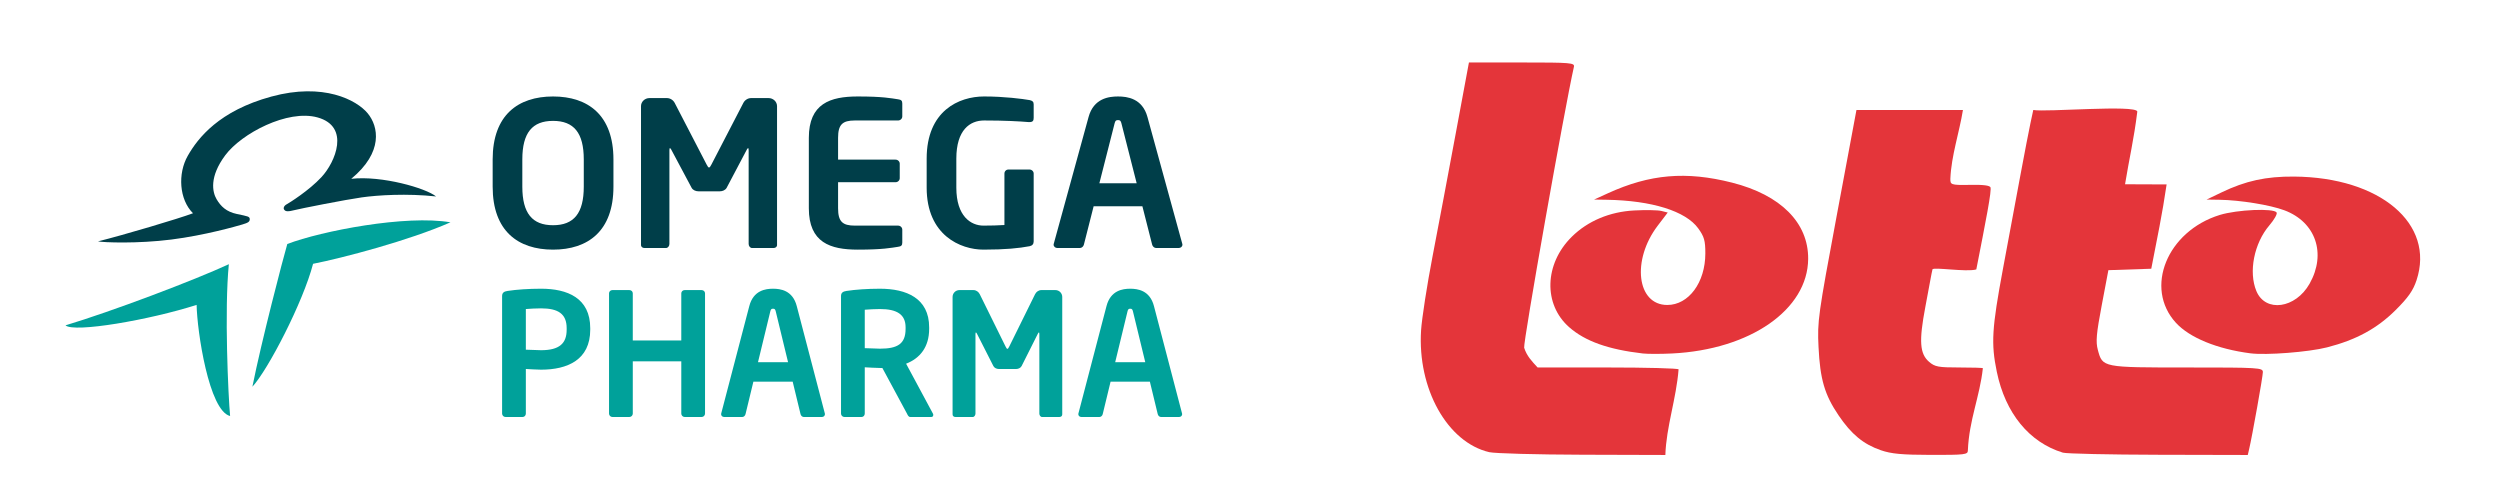 <?xml version="1.0" encoding="UTF-8" standalone="no"?>
<!-- Created with Inkscape (http://www.inkscape.org/) -->

<svg
   xmlns:dc="http://purl.org/dc/elements/1.1/"
   xmlns:cc="http://creativecommons.org/ns#"
   xmlns:rdf="http://www.w3.org/1999/02/22-rdf-syntax-ns#"
   xmlns:svg="http://www.w3.org/2000/svg"
   xmlns="http://www.w3.org/2000/svg"
   xmlns:sodipodi="http://sodipodi.sourceforge.net/DTD/sodipodi-0.dtd"
   xmlns:inkscape="http://www.inkscape.org/namespaces/inkscape"
   width="1000"
   height="200"
   id="svg2"
   version="1.1"
   inkscape:version="0.48.1 "
   sodipodi:docname="Omega Pharma Lotto Logo.svg">
  <defs
     id="defs4" />
  <sodipodi:namedview
     id="base"
     pagecolor="#ffffff"
     bordercolor="#666666"
     borderopacity="1.0"
     inkscape:pageopacity="0.0"
     inkscape:pageshadow="2"
     inkscape:zoom="1.21"
     inkscape:cx="430.34419"
     inkscape:cy="96.5091"
     inkscape:document-units="px"
     inkscape:current-layer="layer1"
     showgrid="false"
     inkscape:window-width="1280"
     inkscape:window-height="964"
     inkscape:window-x="-4"
     inkscape:window-y="-4"
     inkscape:window-maximized="1"
     showguides="true"
     inkscape:guide-bbox="true" />
  <g
     inkscape:label="Ebene 1"
     inkscape:groupmode="layer"
     id="layer1"
     transform="translate(0,-852.362)">
    <g
       id="g3096"
       transform="translate(506,2)">
      <path
         id="path3048"
         d="m 89.689,1031.226 c -16.752,-3.925 -28.756,-25.4 -27.254,-48.76 0.305,-4.737 2.373,-18.063 4.595,-29.613 2.223,-11.55 6.404,-33.712 9.292,-49.25 l 5.251,-28.25 21.191,0 c 19.665,0 21.163,0.126 20.798,1.75 -3.844,17.109 -20.35,110.291 -19.9,112.341 1.046,3.338 3.082,5.424 5.385,7.909 l 27.989,0 c 15.394,0 28.17,0.338 28.393,0.75 -0.9,11.691 -4.932,22.983 -5.286,34.25 l -33.25,-0.101 c -18.288,-0.055 -35.029,-0.517 -37.204,-1.027 z"
         style="fill:#e4353a;fill-opacity:1"
         inkscape:connector-curvature="0"
         sodipodi:nodetypes="cssscssccsccccc" />
      <path
         id="path3046"
         d="m 246.348,1030.459 c -6.992,-2.415 -11.787,-6.372 -16.934,-13.976 -5.574,-8.235 -7.375,-14.39 -8.005,-27.363 -0.498,-10.261 -0.176,-12.583 7.326,-52.75 l 7.847,-42.017 c 14.2,0 28.399,0 42.599,0 -1.479,9.117 -4.651,18.266 -5.038,27.509 0,2.301 -0.005,2.61 7.791,2.45 6.115,-0.125 7.726,0.34 8.21,0.888 0.732,0.829 -1.96,14.234 -5.621,32.936 -3.877,1.155 -17.353,-1.079 -17.537,0 -0.276,0.963 -1.689,8.87 -2.882,15.167 -2.562,13.52 -2.206,18.582 1.534,21.799 2.315,1.992 3.708,2.252 12.062,2.252 5.194,0 9.444,0.131 9.444,0.292 -1.248,11.482 -5.501,20.62 -6,32.917 0,1.643 -1.226,1.789 -14.75,1.759 -11.63,-0.026 -15.87,-0.419 -20.045,-1.862 z"
         style="fill:#e4353a;fill-opacity:1"
         inkscape:connector-curvature="0"
         sodipodi:nodetypes="cssscccssccssscccc" />
      <path
         id="path3044"
         d="m 319.143,1031.418 c -13.469,-4.112 -23.001,-15.778 -26.422,-32.339 -2.345,-11.352 -1.987,-17.289 2.495,-41.353 2.241,-12.03 5.378,-28.881 6.973,-37.446 1.594,-8.565 3.398,-17.903 4.009,-20.75 l 1.11,-5.177 c 4.832,0.955 41.065,-2.191 41.615,0.62 -1.357,11.121 -3.306,19.18 -4.907,29.09 5.542,0.022 11.085,0.044 16.627,0.067 -1.714,11.81 -3.861,21.98 -6.138,33.724 -5.718,0.192 -11.437,0.383 -17.155,0.575 l -2.643,13.958 c -2.171,11.467 -2.453,14.666 -1.575,17.926 1.903,7.069 1.763,7.041 35.734,7.041 28.888,0 30.277,0.086 30.277,1.866 0,1.706 -4.259,25.588 -5.508,30.884 l -0.53,2.25 -35.731,-0.086 c -19.652,-0.047 -36.856,-0.429 -38.231,-0.849 z"
         style="fill:#e4353a;fill-opacity:1"
         inkscape:connector-curvature="0"
         sodipodi:nodetypes="cssssccccccsssssccc" />
      <path
         id="path3042"
         d="m 151.143,991.755 c -13.852,-1.605 -23.071,-4.891 -29.461,-10.501 -10.421,-9.15 -9.959,-25.337 1.033,-36.189 6.382,-6.301 15.173,-10.005 24.967,-10.519 4.592,-0.241 9.487,-0.152 10.88,0.197 l 2.531,0.635 -3.991,5.237 c -10.527,13.812 -8.376,31.737 3.808,31.737 8.566,0 15.205,-8.984 15.223,-20.6 0.008,-5.135 -0.443,-6.725 -2.853,-10.052 -5.002,-6.905 -18.553,-11.136 -36.611,-11.43 l -5.026,-0.082 5.5,-2.512 c 16.813,-7.678 31.273,-8.92 49.654,-4.267 19.484,4.933 30.58,16.043 30.469,30.509 -0.156,20.292 -23.172,36.29 -54.433,37.835 -4.505,0.223 -9.766,0.222 -11.691,-5.9e-4 z"
         style="fill:#e4353a;fill-opacity:1"
         inkscape:connector-curvature="0" />
      <path
         id="path3040"
         d="m 394.143,991.689 c -13.32,-1.731 -24.309,-6.238 -29.786,-12.217 -12.76,-13.93 -3.525,-36.618 17.556,-43.129 6.929,-2.14 21.628,-2.772 22.738,-0.976 0.344,0.557 -0.955,2.86 -2.887,5.117 -6.139,7.172 -8.41,18.654 -5.206,26.322 3.626,8.677 15.676,6.99 21.289,-2.981 6.788,-12.057 2.447,-24.651 -10.116,-29.351 -5.699,-2.132 -17.657,-4.071 -25.911,-4.201 l -5.178,-0.082 6,-2.882 c 9.624,-4.623 17.786,-6.401 29,-6.315 34.418,0.262 56.437,18.912 48.968,41.474 -1.364,4.12 -3.334,6.928 -8.376,11.942 -7.415,7.373 -15.801,11.929 -27.427,14.903 -7.375,1.886 -24.331,3.201 -30.666,2.378 z"
         style="fill:#e4353a;fill-opacity:1"
         inkscape:connector-curvature="0" />
    </g>
    <g
       transform="translate(-53.684,383.537)"
       style="display:inline"
       id="g4246">
      <g
         transform="translate(-0.391,1.242)"
         id="g4234">
        <g
           transform="matrix(1.061,0,0,-1.061,93.263,564.134)"
           id="g3399">
          <path
             id="path3401"
             style="fill:#003e49;fill-opacity:1;fill-rule:nonzero;stroke:none"
             d="m 0,0 c 9.719,2.424 30.344,8.542 35.824,10.601 -5.228,5.22 -5.801,14.944 -1.964,21.675 3.838,6.733 11.829,16.948 31.505,22.316 19.676,5.371 32.163,-1.308 36.301,-6.287 4.139,-4.979 5.971,-14.693 -6.173,-24.713 11.589,1.273 28.16,-3.528 31.972,-6.653 -10.973,1.189 -21.989,0.502 -28.029,-0.353 -6.04,-0.853 -23.098,-4.201 -25.957,-4.931 -2.41,-0.618 -2.968,-0.169 -3.315,0.365 -0.348,0.537 -0.026,1.417 0.965,1.951 0.99,0.531 8.38,5.139 13.134,10.255 5.241,5.641 10.912,19.037 -1.459,22.498 C 71.511,49.88 54.094,40.669 47.997,32.481 41.9,24.294 43.131,18.593 44.714,15.898 46.299,13.201 48.396,11.154 52.419,10.312 56.463,9.467 57.19,9.391 57.22,8.409 57.251,7.428 56.659,7.024 54.429,6.368 52.199,5.711 40.349,2.295 27.651,0.689 14.952,-0.919 2.108,-0.427 0,0"
             inkscape:connector-curvature="0" />
        </g>
        <g
           transform="matrix(1.061,0,0,-1.061,80.273,597.722)"
           id="g3403">
          <path
             id="path3405"
             style="fill:#00a19a;fill-opacity:1;fill-rule:nonzero;stroke:none"
             d="M 0,0 C 17.4,5.23 48.552,17.002 61.584,23.051 59.852,5.718 61.363,-26.695 62.058,-34.186 54.072,-32.217 49.602,-2.137 49.433,7.716 31.737,2.038 3.193,-2.888 0,0"
             inkscape:connector-curvature="0" />
        </g>
        <g
           transform="matrix(1.061,0,0,-1.061,168.996,565.177)"
           id="g3407">
          <path
             id="path3409"
             style="fill:#00a19a;fill-opacity:1;fill-rule:nonzero;stroke:none"
             d="M 0,0 C 13.007,4.938 44.797,11.06 61.509,8.168 46.033,1.332 20.677,-5.328 9.715,-7.474 5.947,-21.955 -7.227,-47.363 -13.163,-53.821 -9.777,-36.823 -1.636,-5.602 0,0"
             inkscape:connector-curvature="0" />
        </g>
      </g>
      <g
         transform="matrix(1.688,0,0,-1.688,274.904,568.679)"
         id="g3411">
        <path
           id="path3413"
           style="fill:#003e49;fill-opacity:1;fill-rule:nonzero;stroke:none"
           d="m 0,0 c -8.285,0 -14.311,4.4 -14.311,14.921 l 0,6.455 c 0,10.521 6.026,14.92 14.311,14.92 8.285,0 14.311,-4.399 14.311,-14.92 l 0,-6.455 C 14.311,4.4 8.285,0 0,0 z m 7.281,21.376 c 0,6.312 -2.36,9.134 -7.281,9.134 -4.921,0 -7.281,-2.822 -7.281,-9.134 l 0,-6.455 c 0,-6.313 2.36,-9.135 7.281,-9.135 4.921,0 7.281,2.822 7.281,9.135 l 0,6.455"
           inkscape:connector-curvature="0" />
      </g>
      <g
         transform="matrix(1.688,0,0,-1.688,363.061,568.033)"
         id="g3415">
        <path
           id="path3417"
           style="fill:#003e49;fill-opacity:1;fill-rule:nonzero;stroke:none"
           d="m 0,0 -5.072,0 c -0.451,0 -0.803,0.478 -0.803,0.956 l 0,22.237 c 0,0.335 -0.051,0.478 -0.151,0.478 -0.05,0 -0.15,-0.143 -0.251,-0.287 l -4.82,-9.133 c -0.302,-0.527 -0.954,-0.813 -1.607,-0.813 l -5.071,0 c -0.653,0 -1.306,0.286 -1.607,0.813 l -4.871,9.133 c -0.1,0.144 -0.201,0.287 -0.251,0.287 -0.101,0 -0.151,-0.143 -0.151,-0.478 l 0,-22.237 C -24.655,0.478 -25.006,0 -25.458,0 l -5.072,0 c -0.452,0 -0.853,0.239 -0.853,0.717 l 0,32.901 c 0,1.052 0.904,1.912 2.008,1.912 l 4.118,0 c 0.803,0 1.506,-0.478 1.858,-1.147 l 7.582,-14.633 c 0.251,-0.43 0.351,-0.67 0.552,-0.67 0.201,0 0.301,0.24 0.553,0.67 l 7.582,14.633 c 0.351,0.669 1.054,1.147 1.857,1.147 l 4.118,0 c 1.105,0 2.009,-0.86 2.009,-1.912 l 0,-32.901 C 0.854,0.239 0.451,0 0,0"
           inkscape:connector-curvature="0" />
      </g>
      <g
         transform="matrix(1.688,0,0,-1.688,412.902,567.548)"
         id="g3419">
        <path
           id="path3421"
           style="fill:#003e49;fill-opacity:1;fill-rule:nonzero;stroke:none"
           d="m 0,0 c -1.607,-0.239 -3.565,-0.67 -9.54,-0.67 -6.528,0 -11.6,1.674 -11.6,9.803 l 0,16.69 c 0,8.129 5.072,9.803 11.6,9.803 5.975,0 7.933,-0.43 9.54,-0.669 0.753,-0.095 1.004,-0.335 1.004,-1.005 l 0,-3.06 C 1.004,30.366 0.552,29.935 0,29.935 l -10.243,0 c -2.913,0 -3.967,-0.956 -3.967,-4.112 l 0,-5.165 13.608,0 c 0.552,0 1.004,-0.43 1.004,-0.956 l 0,-3.443 c 0,-0.526 -0.452,-0.956 -1.004,-0.956 l -13.608,0 0,-6.17 c 0,-3.155 1.054,-4.112 3.967,-4.112 L 0,5.021 c 0.552,0 1.004,-0.43 1.004,-0.956 l 0,-3.061 C 1.004,0.334 0.753,0.096 0,0"
           inkscape:connector-curvature="0" />
      </g>
      <g
         transform="matrix(1.688,0,0,-1.688,465.543,567.307)"
         id="g3423">
        <path
           id="path3425"
           style="fill:#003e49;fill-opacity:1;fill-rule:nonzero;stroke:none"
           d="m 0,0 c -2.511,-0.478 -5.775,-0.813 -10.947,-0.813 -5.423,0 -13.457,3.395 -13.457,14.681 l 0,6.886 c 0,11.334 7.633,14.729 13.608,14.729 4.82,0 9.139,-0.573 10.796,-0.861 0.653,-0.143 0.954,-0.382 0.954,-1.004 l 0,-3.204 c 0,-0.669 -0.201,-1.004 -1.005,-1.004 l -0.15,0 c -2.31,0.191 -5.775,0.382 -10.595,0.382 -3.364,0 -6.578,-2.247 -6.578,-9.038 l 0,-6.886 c 0,-6.79 3.465,-8.99 6.427,-8.99 1.859,0 3.414,0.047 4.971,0.143 l 0,12.194 c 0,0.527 0.402,0.957 0.955,0.957 l 4.97,0 c 0.553,0 1.005,-0.43 1.005,-0.957 l 0,-16.067 C 0.954,0.526 0.653,0.143 0,0"
           inkscape:connector-curvature="0" />
      </g>
      <g
         transform="matrix(1.688,0,0,-1.688,525.131,568.033)"
         id="g3427">
        <path
           id="path3429"
           style="fill:#003e49;fill-opacity:1;fill-rule:nonzero;stroke:none"
           d="m 0,0 -5.322,0 c -0.452,0 -0.854,0.383 -0.954,0.813 l -2.31,9.086 -11.549,0 -2.31,-9.086 C -22.545,0.383 -22.947,0 -23.399,0 l -5.323,0 c -0.502,0 -0.903,0.335 -0.903,0.813 0,0.048 0.036,0.143 0.05,0.239 l 8.235,29.983 c 1.205,4.448 4.821,4.878 6.979,4.878 2.159,0 5.775,-0.43 6.98,-4.878 L 0.854,1.052 C 0.854,0.956 0.905,0.861 0.905,0.813 0.905,0.335 0.503,0 0,0 z m -13.557,29.553 c -0.151,0.574 -0.301,0.765 -0.804,0.765 -0.502,0 -0.652,-0.191 -0.803,-0.765 l -3.615,-14.203 8.837,0 -3.615,14.203"
           inkscape:connector-curvature="0" />
      </g>
      <g
         transform="matrix(1.688,0,0,-1.688,270.101,616.696)"
         id="g3431">
        <path
           id="path3433"
           style="fill:#00a19a;fill-opacity:1;fill-rule:nonzero;stroke:none"
           d="m 0,0 c -1.053,0 -2.671,0.121 -3.602,0.162 l 0,-10.565 c 0,-0.445 -0.324,-0.809 -0.77,-0.809 l -4.047,0 c -0.446,0 -0.81,0.364 -0.81,0.809 l 0,27.848 c 0,0.81 0.486,1.094 1.296,1.215 2.104,0.324 4.978,0.526 7.933,0.526 6.233,0 11.657,-2.186 11.657,-9.35 l 0,-0.364 C 11.657,2.308 6.233,0 0,0 z m 6.071,9.836 c 0,3.4 -2.023,4.695 -6.071,4.695 -0.85,0 -2.874,-0.081 -3.602,-0.161 l 0,-9.634 C -2.955,4.695 -0.688,4.614 0,4.614 c 4.372,0 6.071,1.619 6.071,4.858 l 0,0.364"
           inkscape:connector-curvature="0" />
      </g>
      <g
         transform="matrix(1.688,0,0,-1.688,334.332,635.625)"
         id="g3435">
        <path
           id="path3437"
           style="fill:#00a19a;fill-opacity:1;fill-rule:nonzero;stroke:none"
           d="m 0,0 -4.007,0 c -0.445,0 -0.81,0.364 -0.81,0.809 l 0,12.387 -11.495,0 0,-12.387 C -16.312,0.364 -16.676,0 -17.122,0 l -4.007,0 c -0.445,0 -0.81,0.364 -0.81,0.809 l 0,28.496 c 0,0.446 0.365,0.77 0.81,0.77 l 4.007,0 c 0.446,0 0.81,-0.324 0.81,-0.77 l 0,-11.172 11.495,0 0,11.172 c 0,0.446 0.365,0.77 0.81,0.77 l 4.007,0 c 0.445,0 0.809,-0.324 0.809,-0.77 l 0,-28.496 C 0.809,0.364 0.445,0 0,0"
           inkscape:connector-curvature="0" />
      </g>
      <g
         transform="matrix(1.688,0,0,-1.688,382.436,635.625)"
         id="g3439">
        <path
           id="path3441"
           style="fill:#00a19a;fill-opacity:1;fill-rule:nonzero;stroke:none"
           d="M 0,0 -4.291,0 C -4.655,0 -4.979,0.324 -5.06,0.688 l -1.861,7.69 -9.31,0 -1.862,-7.69 C -18.174,0.324 -18.498,0 -18.862,0 l -4.291,0 c -0.405,0 -0.728,0.283 -0.728,0.688 l 0.04,0.202 6.638,25.38 c 0.972,3.764 3.886,4.128 5.627,4.128 1.74,0 4.655,-0.364 5.626,-4.128 L 0.688,0.89 0.728,0.688 C 0.728,0.283 0.405,0 0,0 z m -10.929,25.015 c -0.121,0.486 -0.243,0.647 -0.647,0.647 -0.405,0 -0.527,-0.161 -0.648,-0.647 l -2.914,-12.022 7.123,0 -2.914,12.022"
           inkscape:connector-curvature="0" />
      </g>
      <g
         transform="matrix(1.688,0,0,-1.688,426.168,635.625)"
         id="g3443">
        <path
           id="path3445"
           style="fill:#00a19a;fill-opacity:1;fill-rule:nonzero;stroke:none"
           d="m 0,0 -4.938,0 c -0.445,0 -0.607,0.404 -0.809,0.809 l -5.829,10.808 -0.567,0 c -1.052,0 -2.671,0.121 -3.603,0.161 l 0,-10.969 C -15.746,0.364 -16.069,0 -16.514,0 l -4.048,0 c -0.445,0 -0.81,0.364 -0.81,0.809 l 0,27.848 c 0,0.81 0.486,1.094 1.296,1.215 2.105,0.324 4.978,0.526 7.933,0.526 6.234,0 11.657,-2.226 11.657,-9.148 l 0,-0.364 c 0,-4.291 -2.144,-6.962 -5.464,-8.257 L 0.405,0.809 C 0.486,0.688 0.486,0.567 0.486,0.486 0.486,0.202 0.324,0 0,0 z m -6.071,21.25 c 0,3.035 -2.025,4.332 -6.072,4.332 -0.849,0 -2.874,-0.081 -3.603,-0.162 l 0,-9.108 c 0.648,-0.04 2.915,-0.121 3.603,-0.121 4.169,0 6.072,1.133 6.072,4.695 l 0,0.364"
           inkscape:connector-curvature="0" />
      </g>
      <g
         transform="matrix(1.688,0,0,-1.688,477.417,635.625)"
         id="g3447">
        <path
           id="path3449"
           style="fill:#00a19a;fill-opacity:1;fill-rule:nonzero;stroke:none"
           d="m 0,0 -4.088,0 c -0.364,0 -0.648,0.404 -0.648,0.809 l 0,18.822 c 0,0.283 -0.04,0.405 -0.121,0.405 -0.04,0 -0.122,-0.122 -0.203,-0.244 l -3.885,-7.73 c -0.243,-0.445 -0.769,-0.688 -1.295,-0.688 l -4.088,0 c -0.527,0 -1.053,0.243 -1.296,0.688 l -3.926,7.73 c -0.081,0.122 -0.162,0.244 -0.203,0.244 -0.08,0 -0.121,-0.122 -0.121,-0.405 l 0,-18.822 C -19.874,0.404 -20.158,0 -20.521,0 l -4.089,0 c -0.364,0 -0.688,0.202 -0.688,0.607 l 0,27.848 c 0,0.891 0.728,1.62 1.619,1.62 l 3.319,0 c 0.648,0 1.215,-0.406 1.498,-0.972 l 6.112,-12.387 c 0.202,-0.363 0.283,-0.566 0.445,-0.566 0.162,0 0.243,0.203 0.445,0.566 l 6.113,12.387 c 0.283,0.566 0.85,0.972 1.497,0.972 l 3.32,0 c 0.89,0 1.619,-0.729 1.619,-1.62 l 0,-27.848 C 0.689,0.202 0.365,0 0,0"
           inkscape:connector-curvature="0" />
      </g>
      <g
         transform="matrix(1.688,0,0,-1.688,525.317,635.625)"
         id="g3451">
        <path
           id="path3453"
           style="fill:#00a19a;fill-opacity:1;fill-rule:nonzero;stroke:none"
           d="m 0,0 -4.29,0 c -0.365,0 -0.689,0.324 -0.77,0.688 l -1.862,7.69 -9.309,0 -1.862,-7.69 C -18.174,0.324 -18.498,0 -18.863,0 l -4.29,0 c -0.404,0 -0.728,0.283 -0.728,0.688 l 0.04,0.202 6.638,25.38 c 0.972,3.764 3.886,4.128 5.627,4.128 1.74,0 4.654,-0.364 5.626,-4.128 L 0.688,0.89 0.729,0.688 C 0.729,0.283 0.405,0 0,0 z m -10.929,25.015 c -0.121,0.486 -0.243,0.647 -0.647,0.647 -0.405,0 -0.527,-0.161 -0.648,-0.647 l -2.914,-12.022 7.123,0 -2.914,12.022"
           inkscape:connector-curvature="0" />
      </g>
    </g>
  </g>
</svg>
